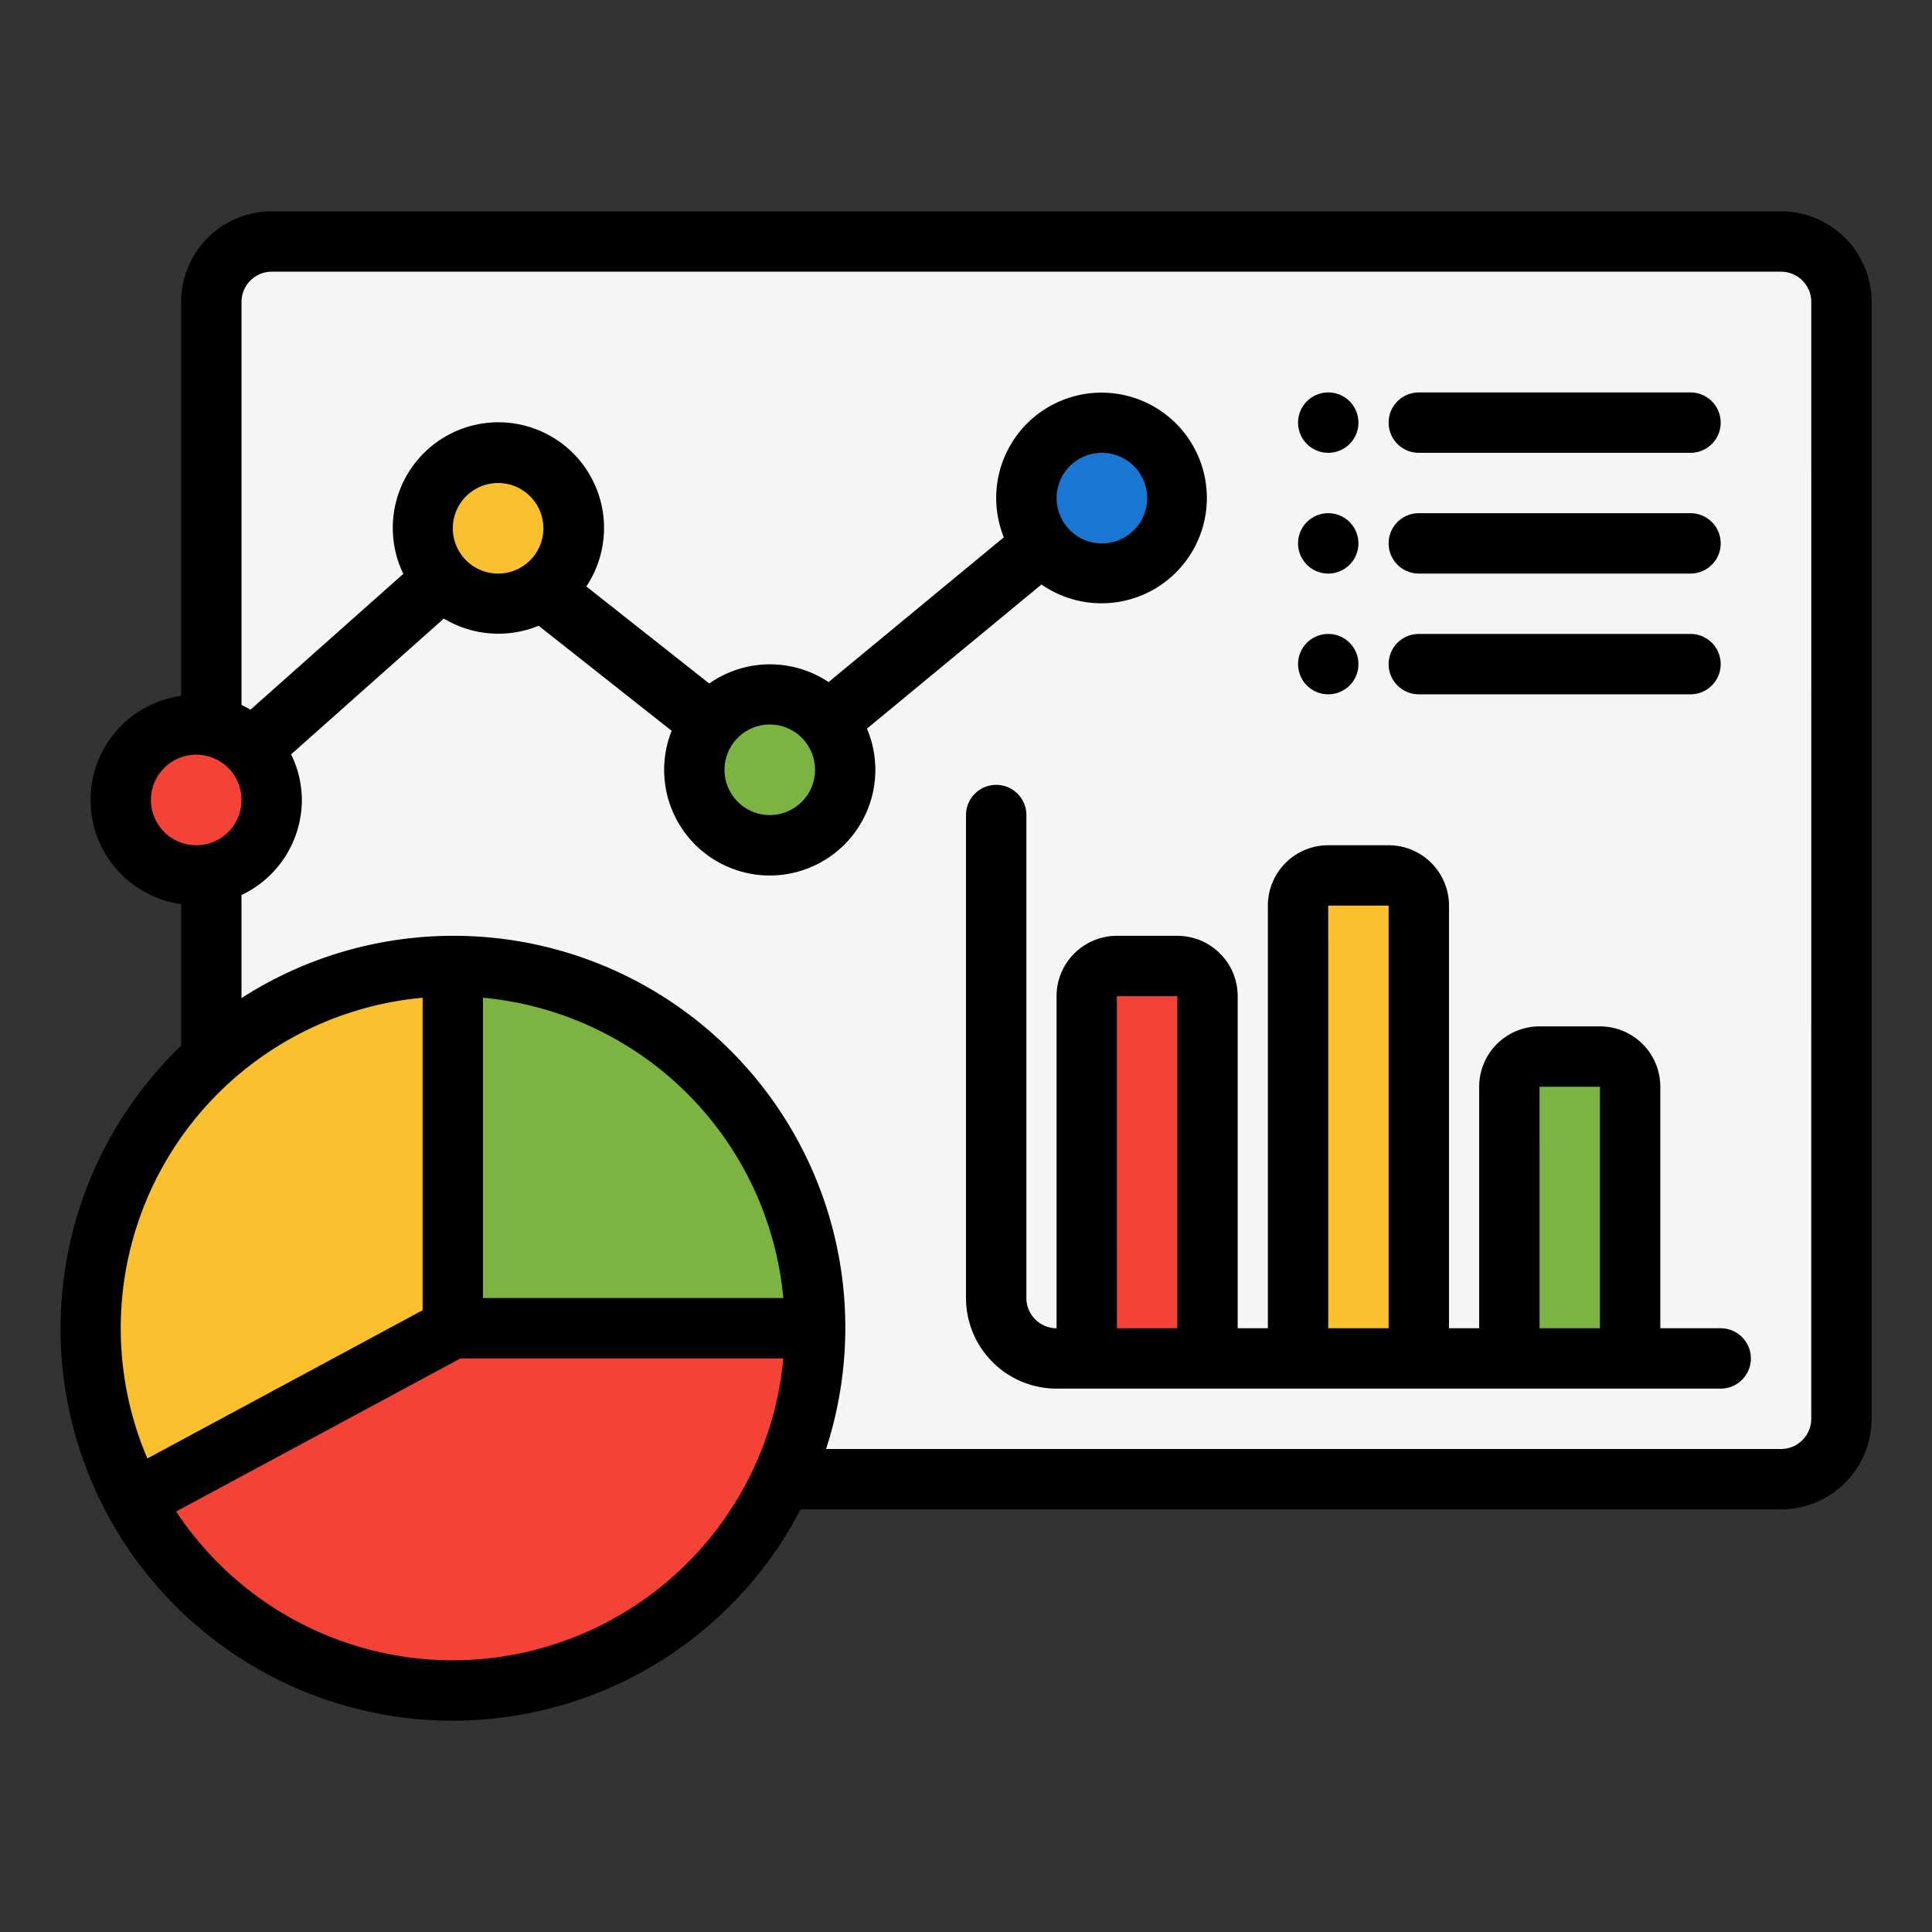 <svg height="512" viewBox="0 0 64 64" width="512" xmlns="http://www.w3.org/2000/svg"><rect x="0" y="0" width="64" height="64" fill="#333333" stroke="none"/><g id="Icon"><rect fill="#f5f5f5" height="41" rx="2" width="54" x="7" y="8"/><path d="m15 32a12.001 12.001 0 0 0 -10.566 17.69l10.566-5.69z" fill="#fbc02d"/><path d="m15 32v12h12a12 12 0 0 0 -12-12z" fill="#7cb342"/><path d="m4.434 49.69a12.001 12.001 0 0 0 22.566-5.69h-12z" fill="#f44336"/><path d="m37 32h2a1 1 0 0 1 1 1v12a0 0 0 0 1 0 0h-4a0 0 0 0 1 0 0v-12a1 1 0 0 1 1-1z" fill="#f44336"/><path d="m44 29h2a1 1 0 0 1 1 1v15a0 0 0 0 1 0 0h-4a0 0 0 0 1 0 0v-15a1 1 0 0 1 1-1z" fill="#fbc02d"/><path d="m51 35h2a1 1 0 0 1 1 1v9a0 0 0 0 1 0 0h-4a0 0 0 0 1 0 0v-9a1 1 0 0 1 1-1z" fill="#7cb342"/><circle cx="6.5" cy="26.5" fill="#f44336" r="2.5"/><circle cx="16.5" cy="17.5" fill="#fbc02d" r="2.5"/><circle cx="36.5" cy="16.5" fill="#1976d2" r="2.5"/><circle cx="25.5" cy="25.5" fill="#7cb342" r="2.5"/></g><g id="Line"><path d="m57 44h-2v-8a2 2 0 0 0 -2-2h-2a2 2 0 0 0 -2 2v8h-1v-14a2 2 0 0 0 -2-2h-2a2 2 0 0 0 -2 2v14h-1v-11a2 2 0 0 0 -2-2h-2a2 2 0 0 0 -2 2v11a1.001 1.001 0 0 1 -1-1v-16a1 1 0 0 0 -2 0v16a3.003 3.003 0 0 0 3 3h22a1 1 0 0 0 0-2zm-20 0-.001-11h2.001v11zm7 0-.001-14h2.001v14zm7 0-.001-8h2.001v8zm-5-30a1.0 1 0 0 1 1-1h9a1 1 0 0 1 0 2h-9a1.0 1 0 0 1 -1-1zm-3 0a1 1 0 1 1 1 1 1 1 0 0 1 -1-1zm3 4a1.0 1 0 0 1 1-1h9a1 1 0 0 1 0 2h-9a1.0 1 0 0 1 -1-1zm0 4a1.0 1 0 0 1 1-1h9a1 1 0 0 1 0 2h-9a1.0 1 0 0 1 -1-1zm-3-4a1 1 0 1 1 1 1 1 1 0 0 1 -1-1zm0 4a1 1 0 1 1 1 1 1 1 0 0 1 -1-1zm16-15h-50a3.003 3.003 0 0 0 -3 3v13.051a3.483 3.483 0 0 0 0 6.899v4.691a12.989 12.989 0 1 0 20.521 15.359h32.479a3.003 3.003 0 0 0 3-3v-37a3.003 3.003 0 0 0 -3-3zm-54 19.5a1.5 1.5 0 1 1 1.5 1.5 1.502 1.502 0 0 1 -1.5-1.5zm9 6.551v10.352l-9.118 4.91a10.991 10.991 0 0 1 9.118-15.261zm2 0a11.011 11.011 0 0 1 9.949 9.949h-9.949zm-1 21.949a10.995 10.995 0 0 1 -9.164-4.929l9.417-5.071h10.696a11.011 11.011 0 0 1 -10.949 10zm45-8a1.001 1.001 0 0 1 -1 1h-31.636a12.98 12.98 0 0 0 -19.364-14.937v-3.414a3.495 3.495 0 0 0 2-3.149 3.458 3.458 0 0 0 -.357-1.511l5.06-4.498a3.505 3.505 0 0 0 3.14.238l4.407 3.479a3.498 3.498 0 1 0 6.469-.071l5.781-4.775a3.489 3.489 0 1 0 -1.247-1.563l-5.805 4.795a3.502 3.502 0 0 0 -3.953.048l-4.072-3.215a3.499 3.499 0 1 0 -6.063-.417l-5.064 4.501c-.096-.058-.193-.112-.295-.16v-13.351a1.001 1.001 0 0 1 1-1h50a1.001 1.001 0 0 1 1 1zm-42.439-28.439a1.5 1.5 0 1 1 0-2.121 1.502 1.502 0 0 1 0 2.121zm9 8a1.5 1.5 0 1 1 0-2.121 1.502 1.502 0 0 1 0 2.121zm8.879-11.121a1.5 1.5 0 1 1 0 2.121 1.502 1.502 0 0 1 0-2.121z"/></g></svg>